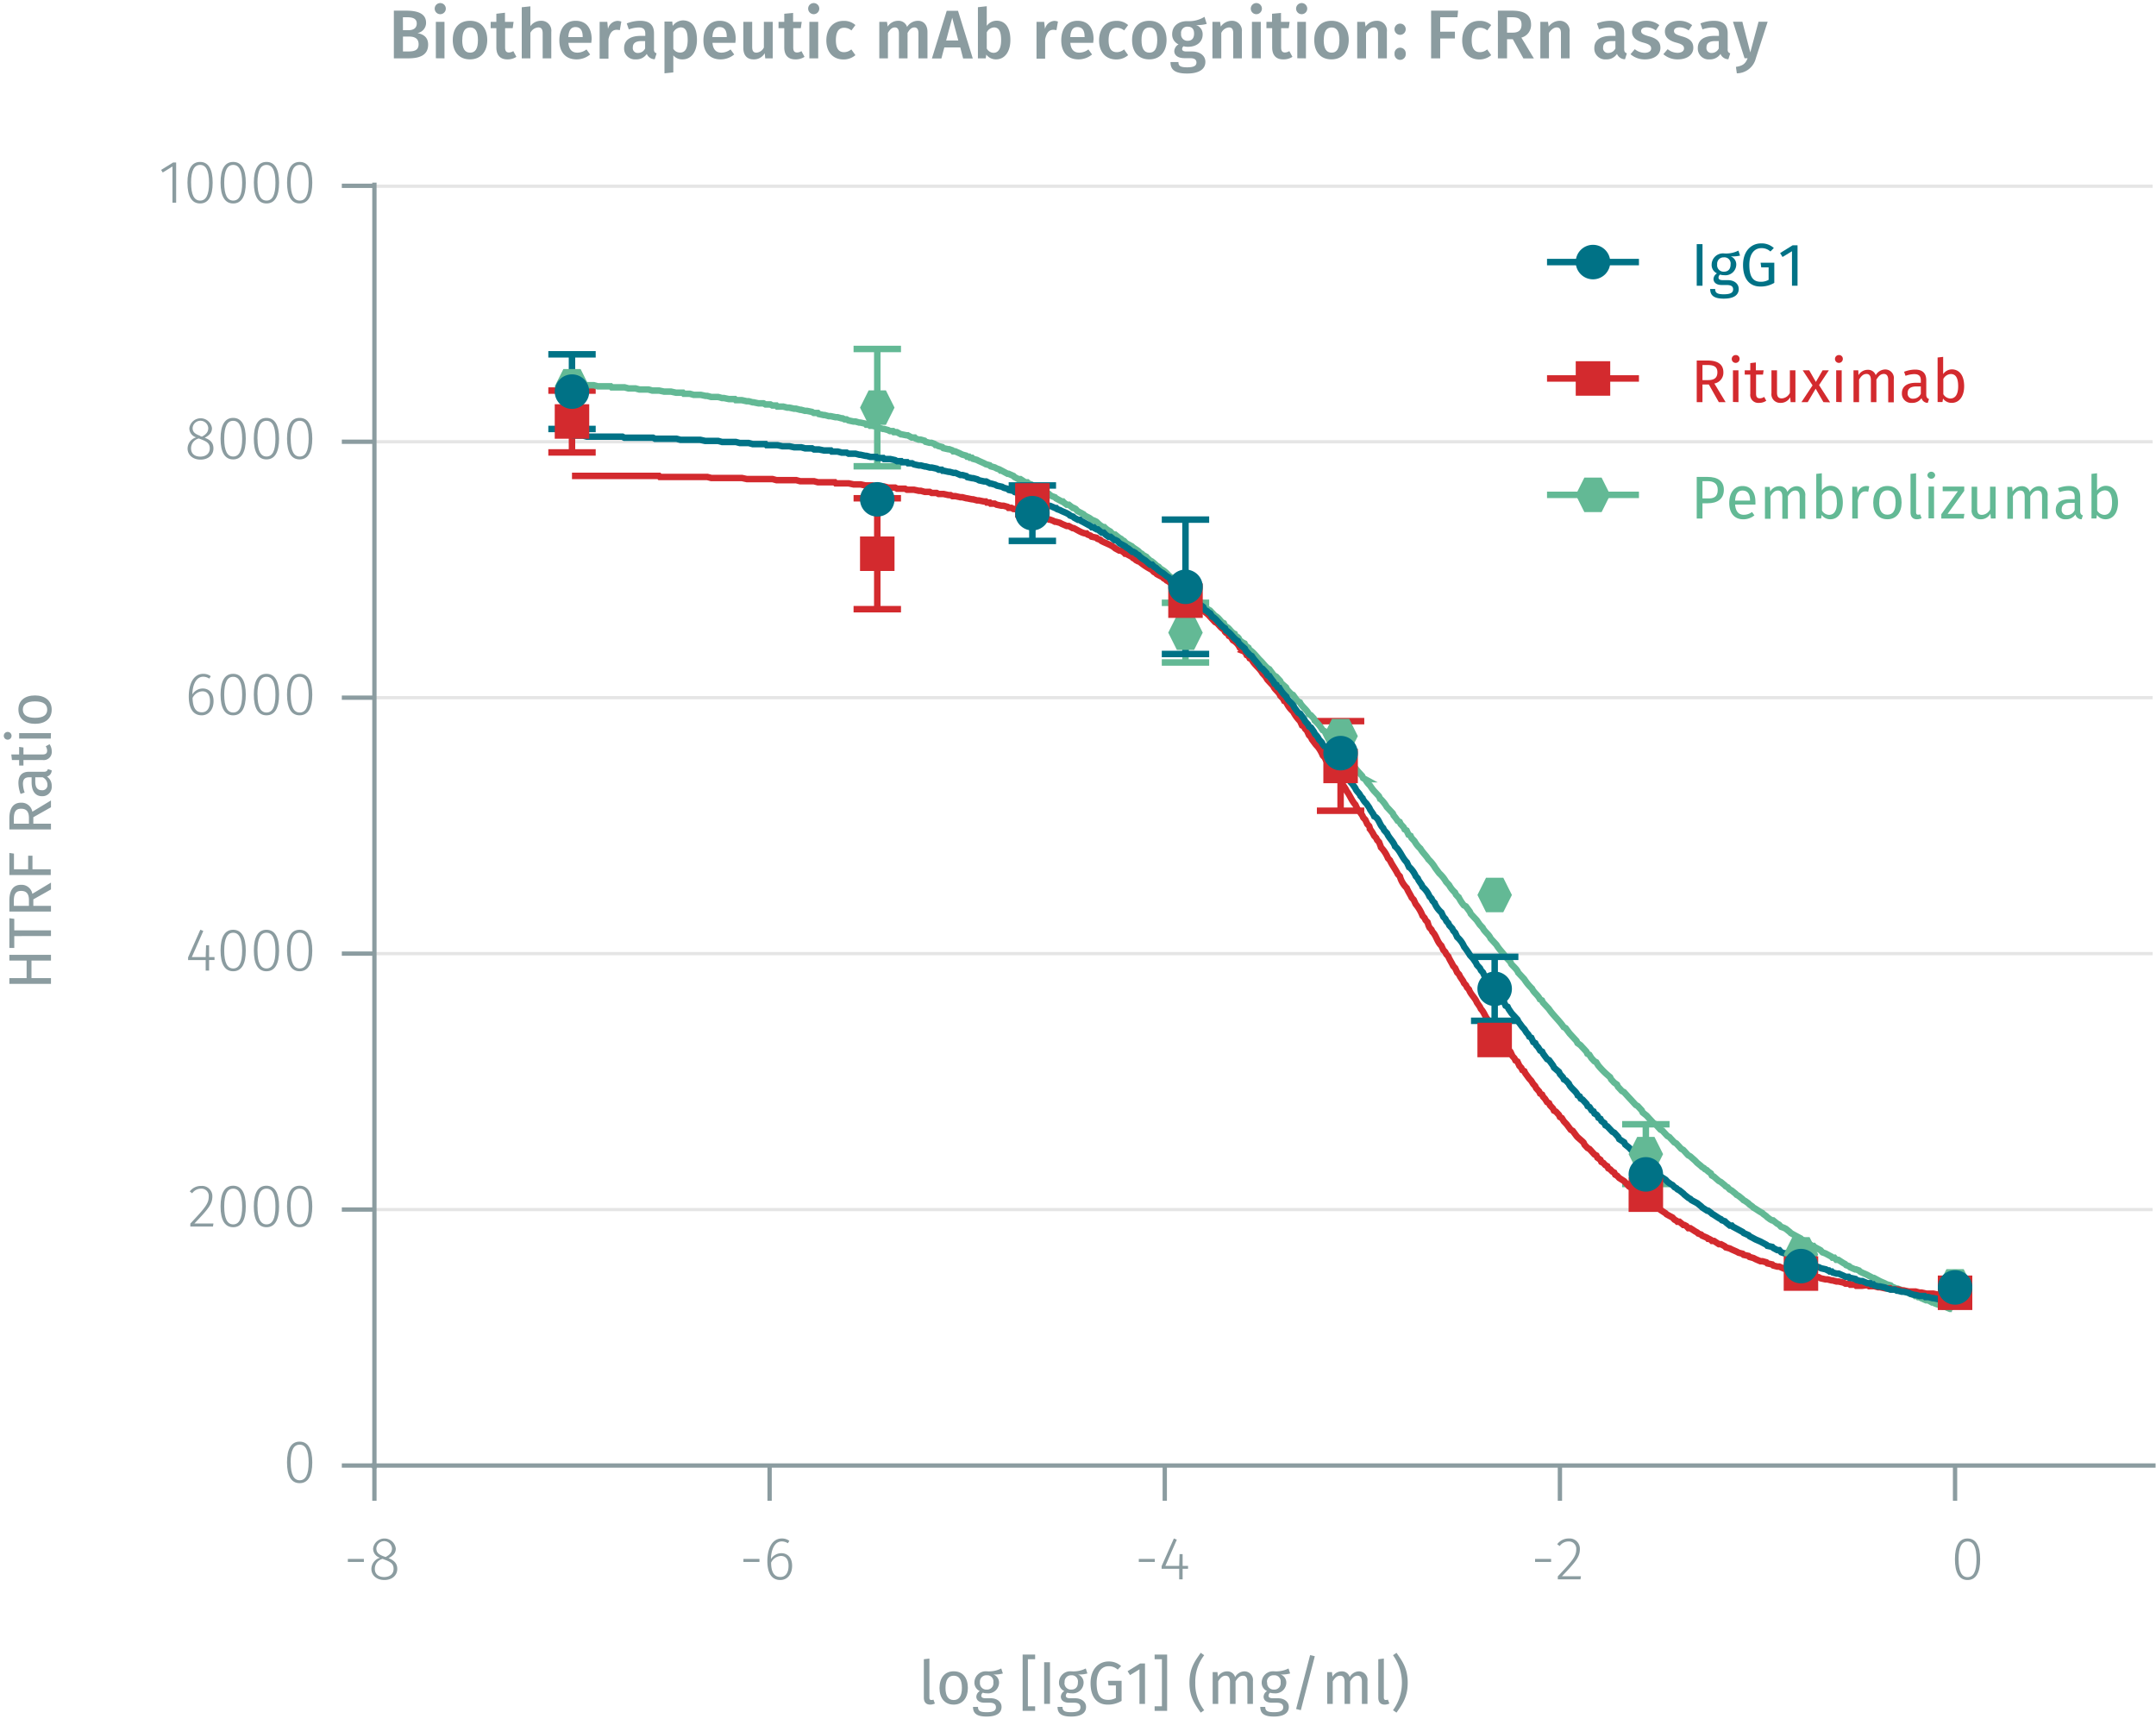 <svg id="Calque_1" data-name="Calque 1" xmlns="http://www.w3.org/2000/svg" xmlns:xlink="http://www.w3.org/1999/xlink" viewBox="0 0 500 400"><defs><symbol id="_6-green-hexagon" data-name="6-green-hexagon" viewBox="0 0 8 8"><polygon points="6 0 2 0 0 4 2 8 6 8 8 4 6 0" fill="#63b995" fill-rule="evenodd"/></symbol><symbol id="_9-dark-red-square" data-name="9-dark-red-square" viewBox="0 0 8 8"><polyline points="0 0 0 8 8 8 8 0 0 0" fill="#d32a2e" fill-rule="evenodd"/></symbol><symbol id="_1-deep-blue-circle" data-name="1-deep-blue-circle" viewBox="0 0 8 8"><path d="M8,4A4,4,0,0,1,4,8,4,4,0,1,1,8,4" fill="#007286" fill-rule="evenodd"/></symbol></defs><line x1="86.83" y1="280.48" x2="499.22" y2="280.48" fill="none" stroke="#e5e5e5" stroke-miterlimit="10" stroke-width="0.75"/><line x1="86.83" y1="221.13" x2="499.22" y2="221.13" fill="none" stroke="#e5e5e5" stroke-miterlimit="10" stroke-width="0.75"/><line x1="86.83" y1="161.78" x2="499.22" y2="161.78" fill="none" stroke="#e5e5e5" stroke-miterlimit="10" stroke-width="0.75"/><line x1="86.83" y1="102.44" x2="499.22" y2="102.44" fill="none" stroke="#e5e5e5" stroke-miterlimit="10" stroke-width="0.75"/><line x1="86.83" y1="43.18" x2="499.22" y2="43.18" fill="none" stroke="#e5e5e5" stroke-miterlimit="10" stroke-width="0.75"/><path d="M84.39,361.49v.7H80.67v-.7Z" fill="#8b9ca0"/><path d="M92.13,363.8c0,1.55-1.26,2.58-3,2.58s-3-1.05-3-2.57a2.74,2.74,0,0,1,2-2.59,2.21,2.21,0,0,1-1.6-2.14,2.65,2.65,0,0,1,5.26,0c0,1-.55,1.64-1.68,2.23C91.44,361.85,92.13,362.55,92.13,363.8Zm-.85,0c0-1.14-.61-1.6-2.08-2.14l-.47-.19a2.36,2.36,0,0,0-1.8,2.34c0,1.22.87,1.88,2.16,1.88S91.28,365,91.28,363.8ZM89,360.9l.43.15c1-.54,1.48-1.09,1.48-2a1.82,1.82,0,0,0-3.63,0C87.3,360,87.77,360.44,89,360.9Z" fill="#8b9ca0"/><path d="M176.13,361.49v.7h-3.72v-.7Z" fill="#8b9ca0"/><path d="M183.7,363.08c0,2.05-1.18,3.3-2.74,3.3-2.18,0-3-1.91-3-4.36,0-3.25,1.27-5.27,3.36-5.27a2.89,2.89,0,0,1,1.74.55l-.35.56a2.49,2.49,0,0,0-1.4-.43c-1.56,0-2.47,1.7-2.52,4.1a2.84,2.84,0,0,1,2.39-1.37C182.57,360.16,183.7,361.1,183.7,363.08Zm-.83,0c0-1.62-.75-2.28-1.76-2.28a2.69,2.69,0,0,0-2.28,1.54c0,2.07.64,3.33,2.13,3.33C182.22,365.7,182.87,364.63,182.87,363.11Z" fill="#8b9ca0"/><path d="M459.22,361.57c0,3.15-1,4.81-2.93,4.81s-2.92-1.67-2.92-4.82,1-4.81,2.92-4.81S459.22,358.41,459.22,361.57Zm-5,0c0,2.87.74,4.14,2.08,4.14s2.08-1.26,2.08-4.13-.73-4.14-2.08-4.14S454.21,358.69,454.21,361.56Z" fill="#8b9ca0"/><path d="M72.42,339.11c0,3.15-1,4.81-2.93,4.81s-2.93-1.67-2.93-4.82,1-4.81,2.93-4.81S72.42,336,72.42,339.11Zm-5,0c0,2.87.75,4.14,2.09,4.14s2.07-1.26,2.07-4.13S70.84,335,69.49,335,67.4,336.23,67.4,339.1Z" fill="#8b9ca0"/><path d="M49.25,277.4c0,1.85-1,3-4.16,6.3H49.5l-.11.71H44.14v-.68c3.46-3.69,4.27-4.65,4.27-6.29a1.68,1.68,0,0,0-1.77-1.81,2.51,2.51,0,0,0-2.07,1.07l-.57-.42A3.26,3.26,0,0,1,46.69,275,2.38,2.38,0,0,1,49.25,277.4Z" fill="#8b9ca0"/><path d="M57,279.76c0,3.16-1,4.81-2.93,4.81s-2.92-1.67-2.92-4.82,1-4.8,2.92-4.8S57,276.6,57,279.76Zm-5,0c0,2.87.74,4.15,2.08,4.15s2.08-1.26,2.08-4.14-.73-4.14-2.08-4.14S52,276.88,52,279.75Z" fill="#8b9ca0"/><path d="M64.72,279.76c0,3.16-1,4.81-2.93,4.81s-2.93-1.67-2.93-4.82,1-4.8,2.93-4.8S64.72,276.6,64.72,279.76Zm-5,0c0,2.87.75,4.15,2.09,4.15s2.07-1.26,2.07-4.14-.72-4.14-2.07-4.14S59.7,276.88,59.7,279.75Z" fill="#8b9ca0"/><path d="M72.42,279.76c0,3.16-1,4.81-2.93,4.81s-2.93-1.67-2.93-4.82,1-4.8,2.93-4.8S72.42,276.6,72.42,279.76Zm-5,0c0,2.87.75,4.15,2.09,4.15s2.07-1.26,2.07-4.14-.72-4.14-2.07-4.14S67.4,276.88,67.4,279.75Z" fill="#8b9ca0"/><path d="M48.49,222.62v2.45H47.7v-2.45H43.62V222l2.84-6.41.69.28-2.66,6.06H47.7l.09-2.73h.7v2.73h1.26v.68Z" fill="#8b9ca0"/><path d="M57,220.42c0,3.15-1,4.8-2.93,4.8s-2.92-1.67-2.92-4.82,1-4.8,2.92-4.8S57,217.25,57,220.42Zm-5,0c0,2.87.74,4.15,2.08,4.15s2.08-1.26,2.08-4.13-.73-4.15-2.08-4.15S52,217.53,52,220.4Z" fill="#8b9ca0"/><path d="M64.72,220.42c0,3.15-1,4.8-2.93,4.8s-2.92-1.67-2.92-4.82,1-4.8,2.92-4.8S64.72,217.25,64.72,220.42Zm-5,0c0,2.87.74,4.15,2.08,4.15s2.08-1.26,2.08-4.13-.73-4.15-2.08-4.15S59.71,217.53,59.71,220.4Z" fill="#8b9ca0"/><path d="M72.42,220.42c0,3.15-1,4.8-2.93,4.8s-2.93-1.67-2.93-4.82,1-4.8,2.93-4.8S72.42,217.25,72.42,220.42Zm-5,0c0,2.87.75,4.15,2.09,4.15s2.07-1.26,2.07-4.13-.72-4.15-2.07-4.15S67.4,217.53,67.4,220.4Z" fill="#8b9ca0"/><path d="M49.53,162.58c0,2-1.18,3.29-2.75,3.29-2.17,0-3-1.9-3-4.35,0-3.25,1.27-5.27,3.36-5.27a2.89,2.89,0,0,1,1.74.55l-.35.56a2.5,2.5,0,0,0-1.4-.44c-1.56,0-2.47,1.71-2.52,4.11a2.82,2.82,0,0,1,2.39-1.38C48.4,159.65,49.53,160.59,49.53,162.58Zm-.83,0c0-1.63-.75-2.28-1.76-2.28a2.67,2.67,0,0,0-2.28,1.54c.05,2.07.64,3.33,2.12,3.33C48.05,165.2,48.7,164.12,48.7,162.61Z" fill="#8b9ca0"/><path d="M57,161.07c0,3.15-1,4.8-2.93,4.8s-2.92-1.66-2.92-4.82,1-4.8,2.92-4.8S57,157.9,57,161.07Zm-5,0c0,2.88.74,4.15,2.08,4.15s2.08-1.26,2.08-4.13-.73-4.15-2.08-4.15S52,158.18,52,161.05Z" fill="#8b9ca0"/><path d="M64.72,161.07c0,3.15-1,4.8-2.93,4.8s-2.93-1.66-2.93-4.82,1-4.8,2.93-4.8S64.72,157.9,64.72,161.07Zm-5,0c0,2.88.75,4.15,2.09,4.15s2.07-1.26,2.07-4.13-.72-4.15-2.07-4.15S59.7,158.18,59.7,161.05Z" fill="#8b9ca0"/><path d="M72.42,161.07c0,3.15-1,4.8-2.93,4.8s-2.93-1.66-2.93-4.82,1-4.8,2.93-4.8S72.42,157.9,72.42,161.07Zm-5,0c0,2.88.75,4.15,2.09,4.15s2.07-1.26,2.07-4.13-.72-4.15-2.07-4.15S67.4,158.18,67.4,161.05Z" fill="#8b9ca0"/><path d="M49.5,104c0,1.55-1.26,2.58-3,2.58s-3-1.06-3-2.57a2.73,2.73,0,0,1,2-2.59,2.2,2.2,0,0,1-1.59-2.14,2.65,2.65,0,0,1,5.25,0c0,1-.55,1.64-1.68,2.23C48.82,102,49.5,102.7,49.5,104Zm-.85,0c0-1.14-.6-1.6-2.08-2.15l-.47-.18A2.35,2.35,0,0,0,44.31,104c0,1.22.86,1.88,2.15,1.88S48.65,105.15,48.65,104Zm-2.26-2.9.44.15c1-.54,1.47-1.09,1.47-2a1.82,1.82,0,0,0-3.63,0C44.67,100.15,45.15,100.59,46.39,101.05Z" fill="#8b9ca0"/><path d="M57,101.72c0,3.15-1,4.81-2.93,4.81s-2.92-1.67-2.92-4.82,1-4.81,2.92-4.81S57,98.55,57,101.72Zm-5,0c0,2.87.74,4.14,2.08,4.14s2.08-1.26,2.08-4.13-.73-4.15-2.08-4.15S52,98.83,52,101.71Z" fill="#8b9ca0"/><path d="M64.72,101.72c0,3.15-1,4.81-2.93,4.81s-2.93-1.67-2.93-4.82,1-4.81,2.93-4.81S64.72,98.55,64.72,101.72Zm-5,0c0,2.87.75,4.14,2.09,4.14s2.07-1.26,2.07-4.13-.72-4.15-2.07-4.15S59.7,98.83,59.7,101.71Z" fill="#8b9ca0"/><path d="M72.42,101.72c0,3.15-1,4.81-2.93,4.81s-2.93-1.67-2.93-4.82,1-4.81,2.93-4.81S72.42,98.55,72.42,101.72Zm-5,0c0,2.87.75,4.14,2.09,4.14s2.07-1.26,2.07-4.13-.72-4.15-2.07-4.15S67.4,98.83,67.4,101.71Z" fill="#8b9ca0"/><path d="M40,47V38.6L37.74,40l-.38-.6,2.79-1.72h.7V47Z" fill="#8b9ca0"/><path d="M49.32,42.37c0,3.15-1,4.81-2.92,4.81s-2.93-1.67-2.93-4.82,1-4.81,2.93-4.81S49.32,39.21,49.32,42.37Zm-5,0c0,2.87.74,4.14,2.09,4.14s2.07-1.26,2.07-4.13-.73-4.14-2.07-4.14S44.31,39.49,44.31,42.36Z" fill="#8b9ca0"/><path d="M57,42.37c0,3.15-1,4.81-2.92,4.81s-2.93-1.67-2.93-4.82,1-4.81,2.93-4.81S57,39.21,57,42.37Zm-5,0c0,2.87.74,4.14,2.09,4.14s2.07-1.26,2.07-4.13-.73-4.14-2.07-4.14S52,39.49,52,42.36Z" fill="#8b9ca0"/><path d="M64.72,42.37c0,3.15-1,4.81-2.92,4.81s-2.93-1.67-2.93-4.82,1-4.81,2.93-4.81S64.72,39.21,64.72,42.37Zm-5,0c0,2.87.74,4.14,2.09,4.14s2.07-1.26,2.07-4.13-.73-4.14-2.07-4.14S59.71,39.49,59.71,42.36Z" fill="#8b9ca0"/><path d="M72.42,42.37c0,3.15-1,4.81-2.92,4.81s-2.93-1.67-2.93-4.82,1-4.81,2.93-4.81S72.42,39.21,72.42,42.37Zm-5,0c0,2.87.74,4.14,2.09,4.14s2.07-1.26,2.07-4.13-.73-4.14-2.07-4.14S67.41,39.49,67.41,42.36Z" fill="#8b9ca0"/><path d="M86.83,43.09H79.27m7.56,59.35H79.27m7.56,59.34H79.27m7.56,59.35H79.27m7.56,59.35H79.27m7.56,59.35H79.27m7.56.74V42.35" fill="none" stroke="#8b9ca0" stroke-miterlimit="10"/><line x1="203.45" y1="80.92" x2="203.45" y2="94.52" fill="none" stroke="#63b995" stroke-miterlimit="10" stroke-width="1.5"/><line x1="203.45" y1="94.52" x2="203.45" y2="108.12" fill="none" stroke="#63b995" stroke-miterlimit="10" stroke-width="1.5"/><line x1="197.95" y1="80.92" x2="208.95" y2="80.92" fill="none" stroke="#63b995" stroke-miterlimit="10" stroke-width="1.5"/><line x1="197.95" y1="108.12" x2="208.95" y2="108.12" fill="none" stroke="#63b995" stroke-miterlimit="10" stroke-width="1.5"/><line x1="203.45" y1="115.54" x2="203.45" y2="128.4" fill="none" stroke="#d32a2e" stroke-miterlimit="10" stroke-width="1.5"/><line x1="203.45" y1="128.4" x2="203.45" y2="141.26" fill="none" stroke="#d32a2e" stroke-miterlimit="10" stroke-width="1.5"/><line x1="197.95" y1="115.54" x2="208.95" y2="115.54" fill="none" stroke="#d32a2e" stroke-miterlimit="10" stroke-width="1.5"/><line x1="197.95" y1="141.26" x2="208.95" y2="141.26" fill="none" stroke="#d32a2e" stroke-miterlimit="10" stroke-width="1.5"/><line x1="132.65" y1="90.57" x2="132.65" y2="97.74" fill="none" stroke="#d32a2e" stroke-miterlimit="10" stroke-width="1.5"/><line x1="132.65" y1="97.74" x2="132.65" y2="104.91" fill="none" stroke="#d32a2e" stroke-miterlimit="10" stroke-width="1.5"/><line x1="127.16" y1="90.57" x2="138.15" y2="90.57" fill="none" stroke="#d32a2e" stroke-miterlimit="10" stroke-width="1.5"/><line x1="127.16" y1="104.91" x2="138.15" y2="104.91" fill="none" stroke="#d32a2e" stroke-miterlimit="10" stroke-width="1.5"/><line x1="132.65" y1="82.16" x2="132.65" y2="90.81" fill="none" stroke="#007286" stroke-miterlimit="10" stroke-width="1.5"/><line x1="132.65" y1="90.81" x2="132.65" y2="99.47" fill="none" stroke="#007286" stroke-miterlimit="10" stroke-width="1.5"/><line x1="127.16" y1="82.16" x2="138.15" y2="82.16" fill="none" stroke="#007286" stroke-miterlimit="10" stroke-width="1.5"/><line x1="127.16" y1="99.47" x2="138.15" y2="99.47" fill="none" stroke="#007286" stroke-miterlimit="10" stroke-width="1.5"/><path d="M267.81,361.49v.7H264.1v-.7Z" fill="#8b9ca0"/><path d="M274.26,363.77v2.45h-.79v-2.45h-4.08v-.6l2.84-6.42.69.28-2.66,6.07h3.21l.09-2.73h.7v2.73h1.26v.67Z" fill="#8b9ca0"/><path d="M359.72,361.49v.7H356v-.7Z" fill="#8b9ca0"/><path d="M366.39,359.2c0,1.85-1,3-4.16,6.31h4.41l-.11.71h-5.26v-.68c3.46-3.69,4.28-4.65,4.28-6.29a1.68,1.68,0,0,0-1.77-1.81,2.51,2.51,0,0,0-2.07,1.06l-.58-.42a3.3,3.3,0,0,1,2.69-1.33A2.38,2.38,0,0,1,366.39,359.2Z" fill="#8b9ca0"/><path d="M453.4,339.83V348m-91.64-8.16V348m-91.64-8.16V348m-91.64-8.16V348m-91.65-8.16V348m-.68-8.16H499.9" fill="none" stroke="#8b9ca0" stroke-miterlimit="10"/><line x1="381.69" y1="260.7" x2="381.69" y2="267.62" fill="none" stroke="#63b995" stroke-miterlimit="10" stroke-width="1.5"/><line x1="381.69" y1="267.62" x2="381.69" y2="274.55" fill="none" stroke="#63b995" stroke-miterlimit="10" stroke-width="1.5"/><line x1="376.19" y1="260.7" x2="387.19" y2="260.7" fill="none" stroke="#63b995" stroke-miterlimit="10" stroke-width="1.5"/><line x1="376.19" y1="274.55" x2="387.19" y2="274.55" fill="none" stroke="#63b995" stroke-miterlimit="10" stroke-width="1.5"/><line x1="274.93" y1="139.78" x2="274.93" y2="146.7" fill="none" stroke="#63b995" stroke-miterlimit="10" stroke-width="1.5"/><line x1="274.93" y1="146.7" x2="274.93" y2="153.62" fill="none" stroke="#63b995" stroke-miterlimit="10" stroke-width="1.5"/><line x1="269.43" y1="139.78" x2="280.42" y2="139.78" fill="none" stroke="#63b995" stroke-miterlimit="10" stroke-width="1.5"/><line x1="269.43" y1="153.62" x2="280.42" y2="153.62" fill="none" stroke="#63b995" stroke-miterlimit="10" stroke-width="1.5"/><line x1="310.9" y1="167.22" x2="310.9" y2="177.61" fill="none" stroke="#d32a2e" stroke-miterlimit="10" stroke-width="1.5"/><line x1="310.9" y1="177.61" x2="310.9" y2="188" fill="none" stroke="#d32a2e" stroke-miterlimit="10" stroke-width="1.5"/><line x1="305.4" y1="167.22" x2="316.39" y2="167.22" fill="none" stroke="#d32a2e" stroke-miterlimit="10" stroke-width="1.5"/><line x1="305.4" y1="188" x2="316.39" y2="188" fill="none" stroke="#d32a2e" stroke-miterlimit="10" stroke-width="1.5"/><path d="M132.65,89.08h.92l1.15.25h3l.91.25h3l.23.24h3l.91.25h1.61l.91.25h2.07l.91.25h1.61l1.14.24h1.6l1.15.25h1.6l.23.25h1.38l.91.25h1.61l1.14.24H164l.92.25h1.6l.92.25h.46l1.14.24h1.38l.23.25h1.37l1.15.25h.45l.92.25h.23l1.14.24h1.15l.46.25h1.14l.46.25h.92l.23.25h1.37l.92.24h.46l1.14.25h.46l.92.25h.23l.91.25h.46l1.15.24.45.25h.92l.23.25,1.15.24h.22l.92.25h.46l1.14.25h.46l.92.25h.23l.46.24h.45l.46.25,1.15.25h.46l.91.25h.23l1.15.24.23.25h.68l.23.25h.46l1.15.24.46.25.91.25h.23l.92.25.46.24h.68l.23.25H208l.92.5c.32,0,1.28.28,1.6.24l.92.5h.68l.23.24.69.25h.46l.91.25.23.25.92.24h.46l.68.25.23.25h.23l.46.25.92.24.23.25,1.14.25h.23l.69.24.23.25h.46l1.14.5.46.24.92.25.23.25h.45l.23.25h.46l.23.24.92.25c.52.32,1.54.67,2.06,1l.91.25.23.24.92.25.46.25.69.25.22.24h.23l.46.25.92.49h.23l1.14.5.23.25.92.49h.46l1.14.74h.46l.23.25.69.25.23.24.91.5.46.25H241c.66.33,1.62.89,2.29,1.23l.23.25.46.25.69.25.22.24.92.5.46.24h.23l.23.25.68.5h.46l.92.74H249l.46.25.45.49,1.38.74c.38.52,1.44.71,1.83,1.24a5.94,5.94,0,0,1,1.15.49c.44.41,1.22,1.25,1.83,1.24a4.89,4.89,0,0,0,1.37,1l.46.49.46.25h.23l.92.74.45.25.23.25.46.24.46.5,1.37.74c.51.56,1.43.87,1.84,1.48l.46.25.23.25.45.25a10.35,10.35,0,0,1,1.15,1l.46.25a11.25,11.25,0,0,1,1.14,1l.46.25.46.49a5.72,5.72,0,0,1,1.83,1.49l.92.74.23.25.46.24.91.75.23.24.46.25.46.74.46.25.22.25.46.24.46.5c.67.29,1.1,1,1.6,1.48l1.15.74.23.5.92.74.45.25,1.15,1.23c.6.23,1.15,1,1.6,1.49l.46.24.23.5.23.25c.82.32,1.23,1.4,2.06,1.73l.23.49.46.25.23.25.23.49.68.5.46.24.23.5.69.49.23.5c.92.48,1.75,1.75,2.52,2.47.58.54,1.31,1.65,2.06,2l.92,1.23.23.25.45.25.92,1,.23.49,1.14,1,.23.5.92,1,.46.24c.19.26.94,1.31,1.14,1.49l.46.24c.46,1,1.65,1.71,2.06,2.72l.46.25.69.74.23.5a10.16,10.16,0,0,1,1.83,2.22l.46.25.23.49.46.25c.22.83,1.71,1.75,2.06,2.72l.69.74.45.25.23.5.69.74.23.49.46.25a6.41,6.41,0,0,0,1.14,1.48,16.88,16.88,0,0,0,1.38,1.73l.69.75.22.49.46.25a6.19,6.19,0,0,0,1.15,1.48,11.65,11.65,0,0,0,.91,1.24c.29.29.87.94,1.15,1.23l.23.5a8.19,8.19,0,0,1,1.6,2c.4.41,1,1.07,1.38,1.48l.23.5a10.85,10.85,0,0,1,.91,1.23l.46.25.23.49.69.75.23.49.45.25.46,1,.46.24.23.5.69.74a6.35,6.35,0,0,0,1.37,1.73c.46.86,1.37,1.66,1.84,2.47a8.64,8.64,0,0,1,1.6,2l.92,1.24a8.1,8.1,0,0,1,1.6,2l.46.49.23.25a6.46,6.46,0,0,0,1.37,1.73l.23.49.23.25.46.5a9.42,9.42,0,0,0,1.14,1.73l.46.24.92,1.24.23.5.68.74.46.49.23.25.69,1,.23.25.46.49c.38.9,1.48,1.56,1.83,2.47l.69.75.22.24.46.5c.56,1,1.49,1.81,2.06,2.72l.46.49.69.74.23.5c.47.58,1.35,1.25,1.6,2l.69.74.23.25.46.49a11.74,11.74,0,0,0,1.83,2.23c.45,1,1.34,1.43,1.83,2.47l.46.25.23.49.92,1,.46.49c.89,1.37,2.53,2.83,3.43,4.21l.46.25.92,1.23.23.25.45.49.69.75.23.24.23.5.69.49.45.5.23.24.69.75.23.49.46.25.46.74.45.49.23.25.46.25.46.74a19.11,19.11,0,0,0,2.75,2.72l.23.49.23.25.46.5.68.49.23.5.23.24.69.75.46.24.23.25.91,1,.46.49.92,1,.23.25.45.25.92,1,.23.49.92.74.45.5,1.15,1.23.46.25.91,1,.23.25.46.24.69.75.23.24.23.25.46.25.22.25.46.49.46.49.46.25.23.25.46.49.45.5.46.25.23.24.92,1,.46.25,1.14,1,.46.49.92.75.23.24.45.25.23.25.46.24.23.25.69.5.23.49.46.25,1.14,1,.46.24.92.75.22.24.46.25.23.25.23.25.46.24.92.74.22.25.46.25.92.74.23.25.46.25.68.49.23.25.69.49.23.25c.58.28,1.49,1,2.06,1.24l.23.24.69.5.23.24.68.5.46.25h.23l.92.74.46.25.22.24.23.25.69.25.46.24.92.75.23.24.91.5.46.25.92.49.23.25.45.24.92.5.23.25.46.24.23.25h.45l.23.25.92.49.46.25.23.25.23.25.68.24.46.25.92.49.23.25h.46l.22.25.23.25h.46l1.15.74.46.25.22.24.69.25.23.25,1.15.49h.23l.68.25.23.25.46.24,1.15.5.45.25.46.24.46.25h.23l.92.49.45.25,1.15.5.46.24.91.25.23.25,1.15.49h.23l.69.25.22.25h.46l1.15.49.46.25.91.25.23.24h.46l.23.25h.23l.46.25,1.14.49h.46l.92.5h.23l.45.24.69.25h.23l.92.5h.45l1.15.49h.46l.23.25" fill="none" stroke="#63b995" stroke-miterlimit="10" stroke-width="1.5"/><path d="M132.65,110.35h20.17l.22.25h11l.92.24h7.1l1.15.25h5.95l.92.25h4.58l.92.25h3.2l.92.24h3.9l.22.25h3l1.15.25h1.6l1.15.24h1.6l1.15.25h1.6l.92.25h1.6l.46.25h1.83l.46.24h1.6l1.15.25h.46l.91.25h1.15l.46.25h1.14l.46.24h1.15l1.14.25h.46l.46.25h.69l1.14.25h.46l.92.24c.32,0,1.28.29,1.6.25l.92.25H227l1.15.24h.46l.23.25h.68l.23.25h.92l.46.25,1.14.24h.46l.92.25.23.25h.68l.46.25h.23l.92.24h.46l1.14.5h.46l.92.24.23.25h.45l.23.25h.69l1.15.49h.45l.92.5h.23l.69.25.46.24h.22l.92.25.46.25,1.14.49h.46l.92.5H249c.8.37,2.08,1.29,3,1.23l.23.25.68.25.23.24,1.15.25.23.25.68.25.23.24c1,.56,2.42.95,3.21,1.73l.92.5H260l.69.49.23.25h.23l.46.25.91.49.23.25.46.25.23.24.46.25h.23a14.84,14.84,0,0,0,3,2l.46.49.45.25.23.25c.41.24,1,.53,1.38.74l.23.25.45.25.23.24.46.25.92.74.23.25.46.25.91.74.23.25.46.24.46.5.46.25.68.49.23.25.23.49.46.25.69.49a29.45,29.45,0,0,0,2.75,2.48l1.6,1.73.46.24c.47.47,1,1.24,1.6,1.49l.23.49.23.25.46.25.23.49.46.25.45.74a3.8,3.8,0,0,1,1.61,1.73l.46.25.22.49a1.69,1.69,0,0,1,.69.5l.23.49.46.25.23.49.46.25c.55,1.18,1.86,2,2.52,3.22.13.13.54.59.68.74l.46.74c.27.29,1.09,1.18,1.38,1.48.23.79,1.32,1.38,1.6,2.23.13.13.55.6.69.74l.23.5.45.24A6.14,6.14,0,0,0,299.9,165a8.85,8.85,0,0,0,1.6,2.22l.46,1,.46.25.23.5.46.49.45,1,.46.49.23.5.92,1.23.46.5a8.75,8.75,0,0,1,1.14,2l.46.49.23.5.46.24.46,1,.68,1,.46.5.46,1,.46.49.23.5.45.49c.23.63.93,1.36,1.15,2,.8,1,1.21,2.32,2.06,3.21l.46,1,.46.5.69,1,.22.49.46.49c.12.26.35.74.46,1l.46.5.23.74a7.86,7.86,0,0,1,.91,1.48l.46.5.23.49.46.5.46,1.23a7.77,7.77,0,0,1,1.6,2.48l.46.49c.49,1.12,1.24,2,1.83,3.22l.46.49a6,6,0,0,0,1.6,2.72c.31.79.87,1.58,1.15,2.23l.46.49.46,1a9.65,9.65,0,0,1,1.6,2.72l.46.5.23.49.46.49.23.75.22.49.46.5.23.49c.89.84,1.12,2.4,2.06,3.21l.46,1,.46.5.23.49.46.5c.29.76.82,1.5,1.14,2.22l.46.5.46,1,.46.49.23.5.68,1,.23.5.46.49.23.5.46.49c.36,1.12,1.42,1.9,1.83,3l.69,1,.23.49c.89.92.9,1.88,2.06,3l.46,1,.46.5.22.49.46.49c.11.23.36.76.46,1l.46.25.23.5.46.49.45,1,.46.49.69.75.46,1,.46.5.23.49.45.25c.1.23.36.76.46,1l.46.49.23.5.46.25.23.49.91,1.24.46.49.46.74.46.5.23.49.68.75.23.49.46.25.23.49.46.5.46.74.46.25.22.49.69.74.23.5.46.24.69.75.23.49.45.25.46.74.46.49.23.25.92,1.24.45.24.92,1.24.23.25,1.14,1,.23.24.23.5.69.74.46.25.23.25.91,1,.46.25.23.5.69.49.23.5.46.24.45.5.46.25.23.49.46.25.46.49.46.25.23.49.45.25.23.25.23.25,1.15.74.23.24.91,1,.46.25.23.25.92.74.45.25.23.24.23.25.46.25.23.25.92.74.45.25,1.15,1,.46.25.23.25.68.25.23.24,1.15.75.23.24.91.5.46.24.46.5.46.25.23.24h.46l.91.75h.23l.46.24.23.25.23.25H392l1.14.74.46.25.23.24.69.25.23.25,1.14.49.23.25h.23l.46.25.23.24h.46l1.14.75h.46l.46.24.46.25.22.25.92.25.46.24,1.14.5.46.25.92.24.23.25,1.14.25.23.24.92.25.46.25,1.14.49h.46l.92.25.23.25,1.14.25.23.24.92.25h.46l1.14.49h.46l.92.25.23.25h.45l.23.25h.69l1.15.49h.45l.92.25h.23l1.14.25.23.24h.92l.46.25,1.14.25h.46l.92.24H425l.91.25h.46l1.15.25.46.25h.91l.23.24h1.15l.23.25h1.37L433,298l.45.25h1.15l.92.24H436l1.15.25h1.15l.22.25h1.61l.91.24h.46l1.15.25h1.6l.92.25h.46l1.14.25h1.61l1.14.24h2.06l.46.25h.69" fill="none" stroke="#d32a2e" stroke-miterlimit="10" stroke-width="1.5"/><path d="M132.65,101h2.53l.91.25h8.25l.46.25h6.64l.46.24h5l.92.25h4.58l1.14.25h3l.92.25h3.21l.91.24h2.06l.92.25h3l.23.25h2.52l1.14.25h1.61l1.14.24h1.61l.91.25h1.61l.45.25h1.15l1.15.24h1.6l.23.25h1.37l.92.25h1.14l.46.25h1.61l.91.24h.23l1.15.25h.23l.91.25h1.38l.23.25h1.37l.23.24h1.38l1.14.25.46.25H209l.22.24h1.15l.23.25h.92l.45.25,1.15.25h.46l.91.24h.23l.92.25h.46l1.14.25.46.25h.69l.23.24h.23l1.14.25h.23l.92.25h.46l1.14.49h.46l.92.25.23.25,1.14.24h.23l.92.25.45.25,1.15.25h.46l.46.24.45.25h.23l.92.25.46.24,1.14.25.46.25.92.25.23.24,1.14.25.23.25.92.25h.46l1.14.49.46.25.92.49h.23l.91.5h.46l.69.24.23.25h.23c.27.16,1.08.58,1.37.74h.23l1.15.5h.22l.23.25.69.24c.63.4,1.8.67,2.29,1.24l.69.25.23.24.91.5h.46l.23.25c.66.32,1.62.89,2.29,1.23l.23.25h.46l.23.25.46.24h.23l.91.75h.46l.46.49.69.49h.45l.92.75h.23l.46.24.46.5,1.37.74.23.25.46.24.91.75h.23l.46.24.23.25.46.25a6.4,6.4,0,0,0,1.6,1.23l1.15,1h.46l.46.5.45.25a6.38,6.38,0,0,0,1.61,1.23l.91.74.46.25.23.25.23.49a8.32,8.32,0,0,1,1.6,1.24l.46.25a12.41,12.41,0,0,0,1.15,1l.46.24,1.14,1.24.46.25L277.9,140a7.55,7.55,0,0,1,1.15.75l.23.49.23.25.46.24.23.25.45.25.46.74c1,.47,1.86,2.09,3,2.72l.23.5c1.07.55,1.69,1.89,2.75,2.47l.23.49c.1.16,1.2,1.09,1.37,1.24l.23.49.92,1,.46.25c.61,1,1.53,1.78,2.06,2.72l.46.25.23.25.68.74.23.49.46.25a11.08,11.08,0,0,0,.92,1.24l.23.49.45.25.23.49.46.25a8.49,8.49,0,0,0,1.6,2c.33.94,1.55,1.58,1.84,2.47l.91,1.24.46.24.92,1.24.23.49.68.75.23.49.46.25.69,1,.23.49a3.39,3.39,0,0,1,.91,1.24l.69.74c.19.62,1,1.24,1.38,1.73l.23.5.91,1.23.46.5.46.74.46.49c.24.73.91,1,1.14,1.73l.46.5.23.49.46.5.46.74.45.49.69,1c.2.66.94,1.07,1.15,1.73l.46.5a3.53,3.53,0,0,0,.91,1.24l.69,1,.23.5.69,1,.22.49c1.1.46,1.22,2,2.07,2.72l.23.5.68.74c.41,1.06,1.48,1.88,1.84,3,1.21,1,1.62,2.61,2.74,3.71l.46,1a6.19,6.19,0,0,1,1.61,2.22l.46.5.22.49.69,1,.23.49a6.06,6.06,0,0,1,1.6,2.23l.46.49.23.5.46.49a5.92,5.92,0,0,0,1.6,2.23l.46,1,.46.49.23.5.46.49.23.5.68.74.23.49.46.5.46,1a6.08,6.08,0,0,1,1.6,2.22,19.47,19.47,0,0,1,1.38,2l.23.25.45.49.69,1,.23.5.69.74.23.49.46.5c.1.23.35.75.45,1l.69.74.46.49.23.5.69,1,.22.24.69,1,.23.5.46.24.69,1c.1.23.35.76.45,1l.46.25.23.49.69,1,.23.25.46.5.68.74.23.49.92,1.24.46.49.46.74.45.5.23.49.46.25c.1.23.36.76.46,1l.46.25.23.49.46.5.45.74.46.25.23.49.92,1.24.46.24.91,1.24.23.49,1.15,1,.23.5.68.74.23.49.46.25.69.74c.39,1.07,1.66,1.66,2.06,2.72l.46.25.23.5.45.24.23.25.69.74.23.5.46.24.46.75.45.24.23.5.46.25.23.24.23.5.46.24.23.5.69.49.22.5.46.25.69.74.23.24.23.25.46.25.68.74.23.25.23.49,1.15.74.23.5.91.74.46.5,1.15,1,.45.5.92.74.23.25.46.25.23.24.23.5.45.25.69.49.23.25.23.24.46.25.69.74.22.25.23.25,1.15.74.23.25.23.24.68.5.46.25.46.49.46.25.23.25.46.24.91.74.23.25.92.74.46.25.23.25.45.25.46.24.46.25.92.74.23.25,1.14.74h.23l.69.5.23.24c.57.28,1.48,1,2.06,1.24l.23.25.69.24.22.25.92.74h.46l.23.25.91.49.46.25.92.5.23.24,1.14.5.23.25.92.49.46.25,1.14.49.46.25.92.49.23.25,1.14.25.23.25.92.49h.46l.22.25.23.25.69.24h.46l.92.5.23.24.91.25.46.25,1.15.49.45.25.92.25.23.25H420l.23.24h.45l.23.25.92.25.46.24,1.14.25.46.25h.23l.23.25h.46l.23.24.91.25h.46l1.15.5.46.24h.68l.23.25h.23l1.15.25.23.24.91.25h.46l1.15.5h.68l.23.24h.46l.23.25.92.25H436l1.15.25.46.24.91.25h.92l.46.25h.23l.91.24h.46l1.15.25.46.25.91.25h.23l.92.24h1.14l.23.25h.69l.92.25h.23l1.14.25h.23l.92.24h.45l1.15.25h.46" fill="none" stroke="#007286" stroke-miterlimit="10" stroke-width="1.5"/><line x1="346.63" y1="221.87" x2="346.63" y2="229.29" fill="none" stroke="#007286" stroke-miterlimit="10" stroke-width="1.5"/><line x1="346.63" y1="229.29" x2="346.63" y2="236.71" fill="none" stroke="#007286" stroke-miterlimit="10" stroke-width="1.5"/><line x1="341.14" y1="221.87" x2="352.13" y2="221.87" fill="none" stroke="#007286" stroke-miterlimit="10" stroke-width="1.5"/><line x1="341.14" y1="236.71" x2="352.13" y2="236.71" fill="none" stroke="#007286" stroke-miterlimit="10" stroke-width="1.5"/><line x1="274.93" y1="120.49" x2="274.93" y2="136.07" fill="none" stroke="#007286" stroke-miterlimit="10" stroke-width="1.5"/><line x1="274.93" y1="136.07" x2="274.93" y2="151.65" fill="none" stroke="#007286" stroke-miterlimit="10" stroke-width="1.5"/><line x1="269.43" y1="120.49" x2="280.42" y2="120.49" fill="none" stroke="#007286" stroke-miterlimit="10" stroke-width="1.5"/><line x1="269.43" y1="151.65" x2="280.42" y2="151.65" fill="none" stroke="#007286" stroke-miterlimit="10" stroke-width="1.5"/><line x1="239.42" y1="112.57" x2="239.42" y2="119" fill="none" stroke="#007286" stroke-miterlimit="10" stroke-width="1.5"/><line x1="239.42" y1="119" x2="239.42" y2="125.43" fill="none" stroke="#007286" stroke-miterlimit="10" stroke-width="1.5"/><line x1="233.92" y1="112.57" x2="244.91" y2="112.57" fill="none" stroke="#007286" stroke-miterlimit="10" stroke-width="1.5"/><line x1="233.92" y1="125.43" x2="244.91" y2="125.43" fill="none" stroke="#007286" stroke-miterlimit="10" stroke-width="1.5"/><path d="M99.29,10.34c0,2.44-1.93,3.19-4.62,3.19H91.34V2.47h2.89c2.85,0,4.58.8,4.58,2.81a2.41,2.41,0,0,1-2,2.39C98,7.91,99.29,8.5,99.29,10.34ZM93.45,7h1.3c1.15,0,1.9-.51,1.9-1.55S95.88,4,94.44,4h-1Zm3.63,3.25c0-1.33-.94-1.77-2.17-1.77H93.45v3.45h1.23C96.08,11.94,97.08,11.65,97.08,10.26Z" fill="#8b9ca0"/><path d="M103.39,2a1.29,1.29,0,0,1-2.58,0,1.29,1.29,0,0,1,2.58,0Zm-2.31,11.51V5.06h2v8.47Z" fill="#8b9ca0"/><path d="M113,9.28c0,2.68-1.49,4.49-4,4.49s-4-1.7-4-4.49,1.49-4.46,4-4.46S113,6.52,113,9.28Zm-5.81,0c0,2,.63,2.93,1.83,2.93s1.82-.91,1.82-2.93-.62-2.91-1.81-2.91S107.21,7.28,107.21,9.28Z" fill="#8b9ca0"/><path d="M117.66,13.77c-1.67,0-2.55-1-2.55-2.77V6.53h-1.32V5.06h1.32V3.19l2-.24V5.06h2l-.21,1.47h-1.76V11c0,.83.27,1.17.9,1.17a2,2,0,0,0,1-.32l.72,1.33A3.73,3.73,0,0,1,117.66,13.77Z" fill="#8b9ca0"/><path d="M127.85,7.4v6.13h-2V7.72c0-1.06-.41-1.36-1-1.36A2.2,2.2,0,0,0,123,7.62v5.91h-2V1.68l2-.21v4.6a3,3,0,0,1,2.46-1.25A2.3,2.3,0,0,1,127.85,7.4Z" fill="#8b9ca0"/><path d="M137.13,9.93h-5.31c.14,1.72,1,2.28,2.08,2.28a3.51,3.51,0,0,0,2.11-.75l.85,1.17a4.89,4.89,0,0,1-3.14,1.14c-2.62,0-4-1.75-4-4.42s1.36-4.53,3.76-4.53,3.73,1.6,3.73,4.27C137.18,9.36,137.15,9.7,137.13,9.93Zm-2-1.43c0-1.39-.5-2.22-1.65-2.22-1,0-1.57.64-1.68,2.32h3.33Z" fill="#8b9ca0"/><path d="M144.09,5l-.35,2a3.08,3.08,0,0,0-.75-.09c-1,0-1.56.75-1.88,2.17v4.52h-2.05V5.06h1.78L141,6.72a2.38,2.38,0,0,1,2.21-1.88A2.91,2.91,0,0,1,144.09,5Z" fill="#8b9ca0"/><path d="M152.27,12.37l-.43,1.37A2,2,0,0,1,150,12.5a2.88,2.88,0,0,1-2.53,1.27,2.51,2.51,0,0,1-2.73-2.61c0-1.84,1.39-2.84,3.86-2.84h1.05V7.84c0-1.1-.5-1.47-1.58-1.47a7.43,7.43,0,0,0-2.24.45l-.48-1.39a8.73,8.73,0,0,1,3.07-.61c2.26,0,3.25,1,3.25,2.91v3.56C151.63,12,151.85,12.21,152.27,12.37Zm-2.66-1.13V9.53h-.85c-1.33,0-2,.48-2,1.47a1.12,1.12,0,0,0,1.2,1.28A1.81,1.81,0,0,0,149.61,11.24Z" fill="#8b9ca0"/><path d="M161.63,9.27c0,2.59-1.2,4.5-3.35,4.5a2.7,2.7,0,0,1-2.13-.93v3.95L154.1,17v-12h1.8l.11,1a3.07,3.07,0,0,1,2.45-1.28C160.7,4.82,161.63,6.56,161.63,9.27Zm-2.15,0c0-2.14-.57-2.92-1.63-2.92a2.1,2.1,0,0,0-1.7,1.15v3.81a1.81,1.81,0,0,0,1.56.88C158.83,12.2,159.48,11.33,159.48,9.28Z" fill="#8b9ca0"/><path d="M170.54,9.93h-5.31c.14,1.72,1,2.28,2.08,2.28a3.54,3.54,0,0,0,2.11-.75l.85,1.17a4.91,4.91,0,0,1-3.14,1.14c-2.62,0-4-1.75-4-4.42s1.36-4.53,3.76-4.53,3.73,1.6,3.73,4.27C170.59,9.36,170.56,9.7,170.54,9.93Zm-2-1.43c0-1.39-.5-2.22-1.65-2.22-1,0-1.57.64-1.68,2.32h3.33Z" fill="#8b9ca0"/><path d="M177.47,13.53l-.12-1.19a2.87,2.87,0,0,1-2.59,1.43c-1.54,0-2.37-1-2.37-2.63V5.06h2.05v5.83c0,1,.34,1.32,1,1.32a2.07,2.07,0,0,0,1.71-1.2V5.06h2.05v8.47Z" fill="#8b9ca0"/><path d="M184.43,13.77c-1.67,0-2.55-1-2.55-2.77V6.53h-1.33V5.06h1.33V3.19L183.93,3V5.06h2l-.21,1.47h-1.76V11c0,.83.27,1.17.9,1.17a1.89,1.89,0,0,0,1-.32l.72,1.33A3.68,3.68,0,0,1,184.43,13.77Z" fill="#8b9ca0"/><path d="M190,2a1.29,1.29,0,0,1-2.58,0A1.29,1.29,0,0,1,190,2ZM187.7,13.53V5.06h2.05v8.47Z" fill="#8b9ca0"/><path d="M198.38,5.81l-.93,1.25a2.57,2.57,0,0,0-1.7-.62c-1.18,0-1.9.86-1.9,2.89s.75,2.77,1.9,2.77a2.6,2.6,0,0,0,1.68-.65l.95,1.34a4.21,4.21,0,0,1-2.74,1c-2.45,0-4-1.7-4-4.41s1.52-4.54,4-4.54A3.93,3.93,0,0,1,198.38,5.81Z" fill="#8b9ca0"/><path d="M215.09,7.4v6.13H213V7.72c0-1.06-.42-1.36-.93-1.36-.71,0-1.14.49-1.6,1.28v5.89h-2V7.72c0-1.06-.43-1.36-.93-1.36-.72,0-1.15.49-1.62,1.28v5.89h-2V5.06h1.78l.16,1.1a2.89,2.89,0,0,1,2.45-1.34,2.07,2.07,0,0,1,2.05,1.42,3,3,0,0,1,2.54-1.42C214.19,4.82,215.09,5.8,215.09,7.4Z" fill="#8b9ca0"/><path d="M219,11l-.68,2.56h-2.2l3.44-11.06h2.61l3.43,11.06h-2.24L222.7,11Zm1.83-6.89-1.41,5.28h2.82Z" fill="#8b9ca0"/><path d="M234.32,9.28c0,2.65-1.27,4.49-3.35,4.49a2.78,2.78,0,0,1-2.24-1.11l-.13.87h-1.81V1.67l2.05-.23V6a2.82,2.82,0,0,1,2.31-1.2C233.16,4.82,234.32,6.45,234.32,9.28Zm-2.15,0c0-2.25-.67-2.92-1.65-2.92a2,2,0,0,0-1.68,1.15v3.74a1.86,1.86,0,0,0,1.59,1C231.45,12.23,232.17,11.41,232.17,9.28Z" fill="#8b9ca0"/><path d="M245.35,5l-.35,2a3,3,0,0,0-.75-.09c-1,0-1.55.75-1.87,2.17v4.52h-2V5.06h1.77l.2,1.66a2.38,2.38,0,0,1,2.21-1.88A2.89,2.89,0,0,1,245.35,5Z" fill="#8b9ca0"/><path d="M253.53,9.93h-5.31c.14,1.72,1,2.28,2.08,2.28a3.54,3.54,0,0,0,2.11-.75l.85,1.17a4.89,4.89,0,0,1-3.14,1.14c-2.62,0-4-1.75-4-4.42s1.36-4.53,3.76-4.53,3.73,1.6,3.73,4.27C253.58,9.36,253.55,9.7,253.53,9.93Zm-2-1.43c0-1.39-.5-2.22-1.65-2.22-1,0-1.57.64-1.68,2.32h3.33Z" fill="#8b9ca0"/><path d="M261.63,5.81l-.93,1.25a2.59,2.59,0,0,0-1.7-.62c-1.18,0-1.9.86-1.9,2.89s.75,2.77,1.9,2.77a2.6,2.6,0,0,0,1.68-.65l.95,1.34a4.21,4.21,0,0,1-2.74,1c-2.45,0-4-1.7-4-4.41s1.52-4.54,4-4.54A3.94,3.94,0,0,1,261.63,5.81Z" fill="#8b9ca0"/><path d="M270.54,9.28c0,2.68-1.49,4.49-4,4.49s-4-1.7-4-4.49,1.49-4.46,4-4.46S270.54,6.52,270.54,9.28Zm-5.81,0c0,2,.62,2.93,1.82,2.93s1.83-.91,1.83-2.93-.63-2.91-1.81-2.91S264.73,7.28,264.73,9.28Z" fill="#8b9ca0"/><path d="M277.37,5.8A2.23,2.23,0,0,1,278.91,8c0,1.65-1.28,2.85-3.41,2.85a3.29,3.29,0,0,1-1-.13.77.77,0,0,0-.35.63c0,.3.17.59,1,.59h1.3c1.87,0,3.09,1,3.09,2.4,0,1.7-1.46,2.71-4.23,2.71-3,0-3.86-1-3.86-2.66h1.84c0,.85.37,1.22,2.05,1.22s2.13-.45,2.13-1.12-.49-1-1.44-1h-1.28c-1.7,0-2.42-.75-2.42-1.64a1.89,1.89,0,0,1,1-1.56,2.48,2.48,0,0,1-1.49-2.39c0-1.84,1.45-3,3.5-3a6.84,6.84,0,0,0,4-1l.51,1.64A7.71,7.71,0,0,1,277.37,5.8Zm-3.46,2a1.47,1.47,0,0,0,1.51,1.66c1,0,1.5-.6,1.5-1.68s-.51-1.6-1.53-1.6A1.44,1.44,0,0,0,273.91,7.83Z" fill="#8b9ca0"/><path d="M288,7.4v6.13h-2V7.72c0-1.06-.4-1.36-1-1.36a2.17,2.17,0,0,0-1.77,1.28v5.89h-2.05V5.06h1.77l.16,1.1a3.19,3.19,0,0,1,2.58-1.34A2.28,2.28,0,0,1,288,7.4Z" fill="#8b9ca0"/><path d="M292.65,2a1.29,1.29,0,0,1-2.58,0,1.29,1.29,0,0,1,2.58,0Zm-2.31,11.51V5.06h2.05v8.47Z" fill="#8b9ca0"/><path d="M297.58,13.77c-1.67,0-2.55-1-2.55-2.77V6.53H293.7V5.06H295V3.19L297.08,3V5.06h2l-.21,1.47h-1.76V11c0,.83.27,1.17.9,1.17a2,2,0,0,0,1-.32l.72,1.33A3.73,3.73,0,0,1,297.58,13.77Z" fill="#8b9ca0"/><path d="M303.16,2a1.29,1.29,0,0,1-2.58,0,1.29,1.29,0,0,1,2.58,0Zm-2.3,11.51V5.06h2v8.47Z" fill="#8b9ca0"/><path d="M312.79,9.28c0,2.68-1.48,4.49-4,4.49s-4-1.7-4-4.49,1.49-4.46,4-4.46S312.79,6.52,312.79,9.28Zm-5.81,0c0,2,.63,2.93,1.83,2.93s1.82-.91,1.82-2.93-.62-2.91-1.81-2.91S307,7.28,307,9.28Z" fill="#8b9ca0"/><path d="M321.63,7.4v6.13h-2.05V7.72c0-1.06-.4-1.36-1-1.36s-1.28.49-1.78,1.28v5.89h-2.05V5.06h1.78l.16,1.1a3.16,3.16,0,0,1,2.57-1.34A2.28,2.28,0,0,1,321.63,7.4Z" fill="#8b9ca0"/><path d="M326,6.77a1.3,1.3,0,1,1-1.31-1.29A1.29,1.29,0,0,1,326,6.77Zm0,5.7a1.3,1.3,0,1,1-2.59,0,1.3,1.3,0,1,1,2.59,0Z" fill="#8b9ca0"/><path d="M334,4V7.35h3.41V8.92H334v4.61h-2.11V2.47h6.26L338,4Z" fill="#8b9ca0"/><path d="M345.83,5.81l-.92,1.25a2.59,2.59,0,0,0-1.7-.62c-1.19,0-1.91.86-1.91,2.89s.76,2.77,1.91,2.77a2.6,2.6,0,0,0,1.68-.65l.94,1.34a4.18,4.18,0,0,1-2.73,1c-2.45,0-4-1.7-4-4.41s1.52-4.54,3.95-4.54A3.93,3.93,0,0,1,345.83,5.81Z" fill="#8b9ca0"/><path d="M349.5,9.09v4.44h-2.12V2.47h3.3c2.9,0,4.39,1,4.39,3.25a3,3,0,0,1-2.25,3l2.9,4.82h-2.43l-2.45-4.44Zm1.31-1.52c1.31,0,2.05-.53,2.05-1.85S352.17,4,350.63,4H349.5V7.57Z" fill="#8b9ca0"/><path d="M364,7.4v6.13H362V7.72c0-1.06-.4-1.36-1-1.36s-1.28.49-1.78,1.28v5.89h-2V5.06h1.77l.16,1.1a3.19,3.19,0,0,1,2.58-1.34A2.28,2.28,0,0,1,364,7.4Z" fill="#8b9ca0"/><path d="M377.29,12.37l-.43,1.37A2,2,0,0,1,375,12.5a2.87,2.87,0,0,1-2.52,1.27,2.51,2.51,0,0,1-2.74-2.61c0-1.84,1.39-2.84,3.86-2.84h1.05V7.84c0-1.1-.49-1.47-1.58-1.47a7.49,7.49,0,0,0-2.24.45l-.48-1.39a8.73,8.73,0,0,1,3.07-.61c2.26,0,3.25,1,3.25,2.91v3.56C376.65,12,376.87,12.21,377.29,12.37Zm-2.66-1.13V9.53h-.85c-1.32,0-2,.48-2,1.47a1.12,1.12,0,0,0,1.2,1.28A1.81,1.81,0,0,0,374.63,11.24Z" fill="#8b9ca0"/><path d="M384.81,5.83,384,7.06a3.64,3.64,0,0,0-2.08-.72c-.87,0-1.33.34-1.33.85s.34.81,1.78,1.22c1.73.46,2.7,1.16,2.7,2.67,0,1.76-1.63,2.69-3.57,2.69a5,5,0,0,1-3.37-1.2l1-1.17a3.66,3.66,0,0,0,2.27.85c.93,0,1.52-.4,1.52-1s-.34-1-1.92-1.4c-1.75-.49-2.51-1.32-2.51-2.57,0-1.4,1.29-2.46,3.26-2.46A4.72,4.72,0,0,1,384.81,5.83Z" fill="#8b9ca0"/><path d="M392.43,5.83l-.81,1.23a3.61,3.61,0,0,0-2.08-.72c-.86,0-1.32.34-1.32.85s.33.81,1.77,1.22c1.73.46,2.71,1.16,2.71,2.67,0,1.76-1.64,2.69-3.57,2.69a5,5,0,0,1-3.38-1.2l1-1.17a3.68,3.68,0,0,0,2.27.85c.93,0,1.52-.4,1.52-1s-.33-1-1.92-1.4c-1.74-.49-2.51-1.32-2.51-2.57,0-1.4,1.3-2.46,3.27-2.46A4.77,4.77,0,0,1,392.43,5.83Z" fill="#8b9ca0"/><path d="M401.26,12.37l-.43,1.37A2,2,0,0,1,399,12.5a2.88,2.88,0,0,1-2.53,1.27,2.51,2.51,0,0,1-2.73-2.61c0-1.84,1.39-2.84,3.85-2.84h1.06V7.84c0-1.1-.5-1.47-1.58-1.47a7.54,7.54,0,0,0-2.25.45l-.47-1.39a8.73,8.73,0,0,1,3.07-.61c2.26,0,3.25,1,3.25,2.91v3.56C400.62,12,400.84,12.21,401.26,12.37Zm-2.66-1.13V9.53h-.85c-1.33,0-2,.48-2,1.47a1.12,1.12,0,0,0,1.2,1.28A1.81,1.81,0,0,0,398.6,11.24Z" fill="#8b9ca0"/><path d="M402.79,17l-.21-1.49c1.68-.26,2.23-.8,2.71-2h-.71l-2.69-8.47h2.18l1.84,7.11,1.92-7.11h2.11l-2.75,8.5A4.56,4.56,0,0,1,402.79,17Z" fill="#8b9ca0"/><path d="M216,394.2a1.42,1.42,0,0,0,.48-.08l.33.9a2.59,2.59,0,0,1-1.09.25c-.94,0-1.47-.56-1.47-1.63v-8.89l1.29-.16v9C215.53,394,215.65,394.2,216,394.2Z" fill="#8b9ca0"/><path d="M224.46,391.4c0,2.28-1.2,3.87-3.29,3.87s-3.29-1.52-3.29-3.85,1.2-3.87,3.3-3.87S224.46,389.06,224.46,391.4Zm-5.19,0c0,1.91.67,2.81,1.9,2.81s1.91-.9,1.91-2.83-.68-2.81-1.9-2.81S219.27,389.48,219.27,391.42Z" fill="#8b9ca0"/><path d="M230.38,388.28a2,2,0,0,1,1.31,1.86,2.51,2.51,0,0,1-2.82,2.51,2.93,2.93,0,0,1-.94-.14.88.88,0,0,0-.36.68c0,.34.21.61,1,.61h1.18c1.51,0,2.52.86,2.52,2,0,1.43-1.17,2.24-3.46,2.24s-3.16-.74-3.16-2.24h1.16c0,.84.38,1.23,2,1.23s2.16-.4,2.16-1.14-.56-1.06-1.48-1.06h-1.17c-1.31,0-1.9-.65-1.9-1.4a1.61,1.61,0,0,1,.81-1.3,2.12,2.12,0,0,1-1.25-2,2.63,2.63,0,0,1,2.85-2.58,6.37,6.37,0,0,0,3.37-.66l.38,1.16A7.05,7.05,0,0,1,230.38,388.28Zm-3.12,1.85a1.49,1.49,0,0,0,1.55,1.66,1.47,1.47,0,0,0,1.56-1.68,1.43,1.43,0,0,0-1.58-1.64A1.48,1.48,0,0,0,227.26,390.13Z" fill="#8b9ca0"/><path d="M238.38,384.75v10.91h1.68v1.06h-2.9V383.67h2.9v1.08Z" fill="#8b9ca0"/><path d="M242.15,395.1v-9.65h1.35v9.65Z" fill="#8b9ca0"/><path d="M250,388.28a2,2,0,0,1,1.3,1.86,2.51,2.51,0,0,1-2.82,2.51,3,3,0,0,1-.94-.14.88.88,0,0,0-.36.68c0,.34.21.61,1,.61h1.17c1.52,0,2.52.86,2.52,2,0,1.43-1.17,2.24-3.46,2.24s-3.16-.74-3.16-2.24h1.16c0,.84.38,1.23,2,1.23s2.16-.4,2.16-1.14-.56-1.06-1.48-1.06h-1.17c-1.31,0-1.9-.65-1.9-1.4a1.61,1.61,0,0,1,.81-1.3,2.11,2.11,0,0,1-1.24-2,2.62,2.62,0,0,1,2.84-2.58,6.35,6.35,0,0,0,3.37-.66l.38,1.16A7,7,0,0,1,250,388.28Zm-3.13,1.85a1.49,1.49,0,0,0,1.56,1.66c1,0,1.55-.61,1.55-1.68a1.43,1.43,0,0,0-1.58-1.64A1.48,1.48,0,0,0,246.9,390.13Z" fill="#8b9ca0"/><path d="M260,386.34l-.79.82a3,3,0,0,0-2.11-.79c-1.39,0-2.78,1.05-2.78,3.9s.94,3.9,2.64,3.9a3.59,3.59,0,0,0,1.83-.44v-2.9h-1.71l-.15-1.08h3.18v4.66a6.11,6.11,0,0,1-3.25.86c-2.4,0-3.95-1.67-3.95-5s2-5,4.16-5A4.19,4.19,0,0,1,260,386.34Z" fill="#8b9ca0"/><path d="M264.25,395.1v-8l-2.19,1.33-.56-.91,2.9-1.79h1.14v9.37Z" fill="#8b9ca0"/><path d="M267.77,396.72v-1.06h1.69V384.75h-1.69v-1.08h2.9v13.05Z" fill="#8b9ca0"/><path d="M277.2,390.2a9.9,9.9,0,0,0,2.07,6.37l-.81.56c-1.37-1.95-2.61-3.61-2.61-6.93s1.24-5,2.61-6.94l.81.56A9.91,9.91,0,0,0,277.2,390.2Z" fill="#8b9ca0"/><path d="M290.57,389.8v5.3h-1.29V390c0-1.11-.47-1.43-1-1.43-.8,0-1.24.52-1.74,1.3v5.24h-1.29V390c0-1.11-.48-1.43-1-1.43-.79,0-1.24.52-1.73,1.3v5.24h-1.29v-7.38h1.11l.11,1.08a2.45,2.45,0,0,1,2.13-1.25,1.86,1.86,0,0,1,1.86,1.33,2.55,2.55,0,0,1,2.2-1.33A2,2,0,0,1,290.57,389.8Z" fill="#8b9ca0"/><path d="M297,388.28a2,2,0,0,1,1.31,1.86,2.52,2.52,0,0,1-2.82,2.51,2.93,2.93,0,0,1-.94-.14.88.88,0,0,0-.36.68c0,.34.21.61,1,.61h1.18c1.51,0,2.52.86,2.52,2,0,1.43-1.18,2.24-3.46,2.24s-3.16-.74-3.16-2.24h1.16c0,.84.38,1.23,2,1.23s2.16-.4,2.16-1.14-.56-1.06-1.49-1.06h-1.16c-1.32,0-1.9-.65-1.9-1.4a1.61,1.61,0,0,1,.81-1.3,2.1,2.1,0,0,1-1.25-2,2.63,2.63,0,0,1,2.85-2.58,6.37,6.37,0,0,0,3.37-.66l.38,1.16A7.09,7.09,0,0,1,297,388.28Zm-3.12,1.85a1.49,1.49,0,0,0,1.55,1.66,1.47,1.47,0,0,0,1.56-1.68,1.43,1.43,0,0,0-1.58-1.64A1.48,1.48,0,0,0,293.83,390.13Z" fill="#8b9ca0"/><path d="M301.68,396.56l-1.1-.27,3.25-12.49,1.09.25Z" fill="#8b9ca0"/><path d="M317.13,389.8v5.3h-1.29V390c0-1.11-.48-1.43-1-1.43-.79,0-1.23.52-1.73,1.3v5.24h-1.29V390c0-1.11-.48-1.43-1-1.43-.8,0-1.25.52-1.74,1.3v5.24h-1.28v-7.38h1.1l.11,1.08a2.48,2.48,0,0,1,2.13-1.25,1.87,1.87,0,0,1,1.87,1.33,2.55,2.55,0,0,1,2.2-1.33A2,2,0,0,1,317.13,389.8Z" fill="#8b9ca0"/><path d="M321.39,394.2a1.38,1.38,0,0,0,.48-.08l.34.9a2.64,2.64,0,0,1-1.1.25c-.93,0-1.47-.56-1.47-1.63v-8.89l1.29-.16v9C320.93,394,321.06,394.2,321.39,394.2Z" fill="#8b9ca0"/><path d="M326.46,390.2c0,3.32-1.23,5-2.6,6.93l-.81-.56a10.85,10.85,0,0,0,0-12.75l.81-.56C325.23,385.21,326.46,386.88,326.46,390.2Z" fill="#8b9ca0"/><path d="M7.3,226.81h4.52v1.33H2.17v-1.33h4v-4.07h-4v-1.33h9.65v1.33H7.3Z" fill="#8b9ca0"/><path d="M3.31,215.73h8.51v1.33H3.31v2.75H2.17v-6.89l1.14.14Z" fill="#8b9ca0"/><path d="M7.73,210.05h4.09v1.33H2.17v-2.54c0-2.41.93-3.67,2.73-3.67a2.54,2.54,0,0,1,2.6,2.09l4.32-2.6v1.58l-4.09,2.31ZM4.9,206.59c-1.2,0-1.69.69-1.69,2.27v1.19h3.5V208.7C6.71,207.36,6.21,206.59,4.9,206.59Z" fill="#8b9ca0"/><path d="M3.24,201.58H6.53v-3.15h1v3.15h4.24v1.33H2.17v-5.13l1.07.16Z" fill="#8b9ca0"/><path d="M7.73,191h4.09v1.34H2.17v-2.54c0-2.41.93-3.67,2.73-3.67a2.54,2.54,0,0,1,2.6,2.09l4.32-2.61v1.58L7.73,189.5ZM4.9,187.53c-1.2,0-1.69.69-1.69,2.27V191h3.5v-1.34C6.71,188.31,6.21,187.53,4.9,187.53Z" fill="#8b9ca0"/><path d="M11.1,178.34l.89.29a1.48,1.48,0,0,1-1.1,1.44,2.52,2.52,0,0,1,1.1,2.2,2.15,2.15,0,0,1-2.23,2.36c-1.58,0-2.43-1.19-2.43-3.25v-1.14H6.78c-1.06,0-1.46.52-1.46,1.54a6.36,6.36,0,0,0,.4,2l-.94.32a7.14,7.14,0,0,1-.51-2.55c0-1.77.91-2.59,2.45-2.59H10.1C10.75,179,11,178.71,11.1,178.34Zm-1.22,1.9H8.18v1c0,1.36.51,2,1.51,2A1.16,1.16,0,0,0,11,182,1.89,1.89,0,0,0,9.88,180.24Z" fill="#8b9ca0"/><path d="M12,174.24a1.86,1.86,0,0,1-2.1,2H5.44v1.28h-1v-1.28H2.77l-.15-1.29H4.44v-1.75l1,.14v1.61H9.83c.75,0,1.1-.24,1.1-.89a1.79,1.79,0,0,0-.33-1l.89-.49A2.88,2.88,0,0,1,12,174.24Z" fill="#8b9ca0"/><path d="M1.78,169.72a.9.9,0,0,1,0,1.8.9.9,0,0,1,0-1.8Zm10,1.54H4.44V170h7.38Z" fill="#8b9ca0"/><path d="M8.13,161.26c2.28,0,3.86,1.2,3.86,3.29s-1.51,3.29-3.85,3.29-3.87-1.2-3.87-3.31S5.79,161.26,8.13,161.26Zm0,5.19c1.92,0,2.82-.67,2.82-1.9s-.9-1.91-2.83-1.91-2.82.68-2.82,1.89S6.21,166.45,8.14,166.45Z" fill="#8b9ca0"/><path d="M393.49,66.26V56.61h1.34v9.65Z" fill="#007286"/><path d="M401.36,59.44a2,2,0,0,1,1.3,1.86,2.51,2.51,0,0,1-2.82,2.51,3,3,0,0,1-.94-.14.9.9,0,0,0-.36.69c0,.33.21.6,1,.6h1.17c1.52,0,2.52.87,2.52,2.05,0,1.42-1.17,2.24-3.46,2.24s-3.16-.75-3.16-2.24h1.16c0,.84.38,1.23,2,1.23s2.16-.41,2.16-1.15-.56-1-1.48-1h-1.17c-1.31,0-1.9-.66-1.9-1.4a1.6,1.6,0,0,1,.81-1.3,2.13,2.13,0,0,1-1.24-2.05,2.63,2.63,0,0,1,2.84-2.58,6.27,6.27,0,0,0,3.37-.65l.38,1.16A7.33,7.33,0,0,1,401.36,59.44Zm-3.13,1.85A1.5,1.5,0,0,0,399.79,63c1,0,1.55-.62,1.55-1.68a1.43,1.43,0,0,0-1.58-1.64A1.47,1.47,0,0,0,398.23,61.29Z" fill="#007286"/><path d="M411.37,57.51l-.79.81a3,3,0,0,0-2.11-.78c-1.39,0-2.78,1.05-2.78,3.89s.94,3.91,2.64,3.91a3.6,3.6,0,0,0,1.83-.45V62h-1.71l-.15-1.08h3.18v4.67a6.11,6.11,0,0,1-3.25.85c-2.4,0-4-1.67-4-5s2-5,4.16-5A4.15,4.15,0,0,1,411.37,57.51Z" fill="#007286"/><path d="M415.58,66.26v-8l-2.19,1.33-.56-.91,2.9-1.8h1.14v9.37Z" fill="#007286"/><line x1="358.77" y1="60.77" x2="380.09" y2="60.77" fill="none" stroke="#007286" stroke-miterlimit="10" stroke-width="1.5"/><path d="M394.82,89.16v4.09h-1.33V83.6H396c2.41,0,3.67.93,3.67,2.73a2.54,2.54,0,0,1-2.09,2.6l2.61,4.32h-1.58l-2.31-4.09Zm3.46-2.83c0-1.2-.69-1.69-2.27-1.69h-1.19v3.5h1.34C397.51,88.14,398.28,87.64,398.28,86.33Z" fill="#d32a2e"/><path d="M403.43,83.21a.91.91,0,1,1-.91-.88A.86.86,0,0,1,403.43,83.21Zm-1.54,10V85.87h1.28v7.38Z" fill="#d32a2e"/><path d="M407.91,93.42a1.85,1.85,0,0,1-2-2.1V86.87h-1.29v-1h1.29V84.2l1.29-.15v1.82H409l-.14,1h-1.61v4.39c0,.75.23,1.1.88,1.1a1.76,1.76,0,0,0,1-.33l.49.89A2.85,2.85,0,0,1,407.91,93.42Z" fill="#d32a2e"/><path d="M415.27,93.25l-.1-1.14a2.47,2.47,0,0,1-2.29,1.31,2,2,0,0,1-2.06-2.25v-5.3h1.29V91c0,1,.33,1.38,1.13,1.38a2.23,2.23,0,0,0,1.85-1.27V85.87h1.29v7.38Z" fill="#d32a2e"/><path d="M422.87,93.25l-1.8-3.12-1.84,3.12h-1.46l2.58-3.89-2.28-3.49h1.51l1.54,2.7,1.56-2.7h1.45l-2.27,3.43,2.57,4Z" fill="#d32a2e"/><path d="M427.37,83.21a.91.91,0,1,1-.91-.88A.86.86,0,0,1,427.37,83.21Zm-1.54,10V85.87h1.28v7.38Z" fill="#d32a2e"/><path d="M439.19,88v5.29H437.9V88.14c0-1.11-.48-1.43-1-1.43-.8,0-1.23.52-1.74,1.3v5.24h-1.28V88.14c0-1.11-.48-1.43-1-1.43-.8,0-1.25.52-1.74,1.3v5.24h-1.29V85.87h1.11L431,87a2.47,2.47,0,0,1,2.13-1.25A1.86,1.86,0,0,1,435,87a2.59,2.59,0,0,1,2.2-1.33A2,2,0,0,1,439.19,88Z" fill="#d32a2e"/><path d="M447.36,92.53l-.29.89a1.49,1.49,0,0,1-1.45-1.1,2.51,2.51,0,0,1-2.2,1.1,2.14,2.14,0,0,1-2.35-2.23c0-1.58,1.19-2.43,3.25-2.43h1.14v-.55c0-1.06-.52-1.46-1.55-1.46a6.36,6.36,0,0,0-2,.4l-.33-.94a7.18,7.18,0,0,1,2.55-.51c1.78,0,2.59.91,2.59,2.46v3.37C446.74,92.18,447,92.39,447.36,92.53Zm-1.9-1.22v-1.7h-1c-1.36,0-2.05.51-2.05,1.51a1.17,1.17,0,0,0,1.28,1.33A1.9,1.9,0,0,0,445.46,91.31Z" fill="#d32a2e"/><path d="M455.51,89.56c0,2.31-1.11,3.86-2.9,3.86a2.44,2.44,0,0,1-2-1l-.13.81h-1.13V82.9l1.29-.15v4a2.48,2.48,0,0,1,2.08-1.1C454.43,85.7,455.51,87.09,455.51,89.56Zm-1.39,0c0-2.11-.69-2.83-1.72-2.83a2.09,2.09,0,0,0-1.72,1.14v3.54a2,2,0,0,0,1.62,1C453.38,92.4,454.12,91.57,454.12,89.56Z" fill="#d32a2e"/><line x1="358.77" y1="87.76" x2="380.09" y2="87.76" fill="none" stroke="#d32a2e" stroke-miterlimit="10" stroke-width="1.5"/><path d="M399.78,113.57c0,2.22-1.62,3.13-3.74,3.13h-1.22v3.54h-1.33v-9.65H396C398.35,110.59,399.78,111.54,399.78,113.57Zm-1.42,0c0-1.44-.92-2-2.35-2h-1.19v4H396C397.41,115.65,398.36,115.23,398.36,113.59Z" fill="#63b995"/><path d="M407.1,117h-4.71c.13,1.71.92,2.37,2,2.37a3.17,3.17,0,0,0,1.92-.64l.56.77a4.06,4.06,0,0,1-2.58.92c-2.06,0-3.26-1.44-3.26-3.78s1.16-3.94,3.07-3.94,3,1.39,3,3.64C407.12,116.59,407.11,116.82,407.1,117Zm-1.25-1c0-1.45-.57-2.25-1.74-2.25-1,0-1.62.69-1.72,2.33h3.46Z" fill="#63b995"/><path d="M418.66,115v5.29h-1.29v-5.11c0-1.11-.47-1.43-1-1.43-.8,0-1.24.52-1.74,1.3v5.24h-1.29v-5.11c0-1.11-.47-1.43-1-1.43-.8,0-1.25.52-1.74,1.3v5.24h-1.29v-7.38h1.11l.11,1.08a2.47,2.47,0,0,1,2.13-1.25,1.86,1.86,0,0,1,1.86,1.33,2.56,2.56,0,0,1,2.2-1.33A2,2,0,0,1,418.66,115Z" fill="#63b995"/><path d="M427.37,116.54c0,2.32-1.11,3.87-2.9,3.87a2.44,2.44,0,0,1-2-1l-.13.81h-1.13V109.89l1.29-.15v4a2.49,2.49,0,0,1,2.08-1.09C426.29,112.69,427.37,114.08,427.37,116.54Zm-1.39,0c0-2.1-.68-2.83-1.72-2.83a2.11,2.11,0,0,0-1.72,1.15v3.53a2,2,0,0,0,1.62,1C425.24,119.39,426,118.56,426,116.54Z" fill="#63b995"/><path d="M433.5,112.78l-.24,1.26a2.15,2.15,0,0,0-.64-.09c-.93,0-1.46.66-1.77,2.08v4.21h-1.29v-7.38h1.11l.13,1.5a2.1,2.1,0,0,1,2-1.67A2.92,2.92,0,0,1,433.5,112.78Z" fill="#63b995"/><path d="M441,116.54c0,2.29-1.21,3.87-3.29,3.87s-3.29-1.51-3.29-3.85,1.2-3.87,3.3-3.87S441,114.2,441,116.54Zm-5.2,0c0,1.92.67,2.81,1.91,2.81s1.9-.89,1.9-2.83-.67-2.81-1.89-2.81S435.82,114.62,435.82,116.56Z" fill="#63b995"/><path d="M444.82,119.35a1.17,1.17,0,0,0,.48-.09l.34.9a2.49,2.49,0,0,1-1.1.25c-.93,0-1.47-.56-1.47-1.63v-8.89l1.29-.15v9C444.36,119.15,444.49,119.35,444.82,119.35Z" fill="#63b995"/><path d="M448.79,110.2a.91.91,0,0,1-1.81,0,.91.91,0,0,1,1.81,0Zm-1.54,10v-7.38h1.28v7.38Z" fill="#63b995"/><path d="M451.67,119.16h3.89l-.15,1.08h-5.2v-1l3.84-5.33h-3.52v-1.09h5v1Z" fill="#63b995"/><path d="M461.7,120.24l-.1-1.15a2.48,2.48,0,0,1-2.3,1.32,2,2,0,0,1-2.06-2.25v-5.3h1.29V118c0,1,.34,1.39,1.13,1.39a2.21,2.21,0,0,0,1.85-1.27v-5.27h1.29v7.38Z" fill="#63b995"/><path d="M474.87,115v5.29h-1.29v-5.11c0-1.11-.47-1.43-1-1.43-.8,0-1.24.52-1.74,1.3v5.24h-1.29v-5.11c0-1.11-.47-1.43-1-1.43-.79,0-1.24.52-1.73,1.3v5.24h-1.29v-7.38h1.11l.11,1.08a2.47,2.47,0,0,1,2.13-1.25,1.86,1.86,0,0,1,1.86,1.33,2.55,2.55,0,0,1,2.2-1.33A2,2,0,0,1,474.87,115Z" fill="#63b995"/><path d="M483.05,119.51l-.3.9a1.48,1.48,0,0,1-1.44-1.11,2.52,2.52,0,0,1-2.2,1.11,2.14,2.14,0,0,1-2.35-2.23c0-1.58,1.19-2.43,3.25-2.43h1.13v-.55c0-1.07-.52-1.46-1.54-1.46a6.67,6.67,0,0,0-2,.39l-.32-.93a7.14,7.14,0,0,1,2.55-.51c1.78,0,2.59.91,2.59,2.45v3.38C482.43,119.16,482.67,119.37,483.05,119.51Zm-1.91-1.22V116.6h-1c-1.35,0-2,.5-2,1.51a1.16,1.16,0,0,0,1.27,1.33A1.88,1.88,0,0,0,481.14,118.29Z" fill="#63b995"/><path d="M491.19,116.54c0,2.32-1.1,3.87-2.89,3.87a2.46,2.46,0,0,1-2-1l-.12.81h-1.14V109.89l1.29-.15v4a2.51,2.51,0,0,1,2.09-1.09C490.12,112.69,491.19,114.08,491.19,116.54Zm-1.38,0c0-2.1-.69-2.83-1.72-2.83a2.12,2.12,0,0,0-1.73,1.15v3.53a2,2,0,0,0,1.63,1C489.07,119.39,489.81,118.56,489.81,116.54Z" fill="#63b995"/><line x1="358.77" y1="114.75" x2="380.09" y2="114.75" fill="none" stroke="#63b995" stroke-miterlimit="10" stroke-width="1.5"/><use width="8" height="8" transform="translate(449.4 294.29)" xlink:href="#_6-green-hexagon"/><use width="8" height="8" transform="translate(413.66 286.87)" xlink:href="#_6-green-hexagon"/><use width="8" height="8" transform="translate(199.45 90.52)" xlink:href="#_6-green-hexagon"/><use width="8" height="8" transform="translate(128.65 85.58)" xlink:href="#_6-green-hexagon"/><use width="8" height="8" transform="translate(377.69 263.62)" xlink:href="#_6-green-hexagon"/><use width="8" height="8" transform="translate(342.63 203.53)" xlink:href="#_6-green-hexagon"/><use width="8" height="8" transform="translate(306.9 166.69)" xlink:href="#_6-green-hexagon"/><use width="8" height="8" transform="translate(270.93 142.7)" xlink:href="#_6-green-hexagon"/><use width="8" height="8" transform="translate(365.43 110.75)" xlink:href="#_6-green-hexagon"/><use width="8" height="8" transform="translate(449.4 295.77)" xlink:href="#_9-dark-red-square"/><use width="8" height="8" transform="translate(413.66 291.32)" xlink:href="#_9-dark-red-square"/><use width="8" height="8" transform="translate(199.45 124.4)" xlink:href="#_9-dark-red-square"/><use width="8" height="8" transform="translate(128.65 93.74)" xlink:href="#_9-dark-red-square"/><use width="8" height="8" transform="translate(377.69 273.02)" xlink:href="#_9-dark-red-square"/><use width="8" height="8" transform="translate(342.63 237.16)" xlink:href="#_9-dark-red-square"/><use width="8" height="8" transform="translate(306.9 173.61)" xlink:href="#_9-dark-red-square"/><use width="8" height="8" transform="translate(270.93 135.28)" xlink:href="#_9-dark-red-square"/><use width="8" height="8" transform="translate(235.42 112.04)" xlink:href="#_9-dark-red-square"/><use width="8" height="8" transform="translate(365.43 83.76)" xlink:href="#_9-dark-red-square"/><use width="8" height="8" transform="translate(449.4 294.53)" xlink:href="#_1-deep-blue-circle"/><use width="8" height="8" transform="translate(413.66 289.59)" xlink:href="#_1-deep-blue-circle"/><use width="8" height="8" transform="translate(377.69 268.32)" xlink:href="#_1-deep-blue-circle"/><use width="8" height="8" transform="translate(342.63 225.29)" xlink:href="#_1-deep-blue-circle"/><use width="8" height="8" transform="translate(306.9 170.64)" xlink:href="#_1-deep-blue-circle"/><use width="8" height="8" transform="translate(270.93 132.07)" xlink:href="#_1-deep-blue-circle"/><use width="8" height="8" transform="translate(235.42 115)" xlink:href="#_1-deep-blue-circle"/><use width="8" height="8" transform="translate(199.45 111.79)" xlink:href="#_1-deep-blue-circle"/><use width="8" height="8" transform="translate(128.65 86.81)" xlink:href="#_1-deep-blue-circle"/><use width="8" height="8" transform="translate(365.43 56.77)" xlink:href="#_1-deep-blue-circle"/></svg>